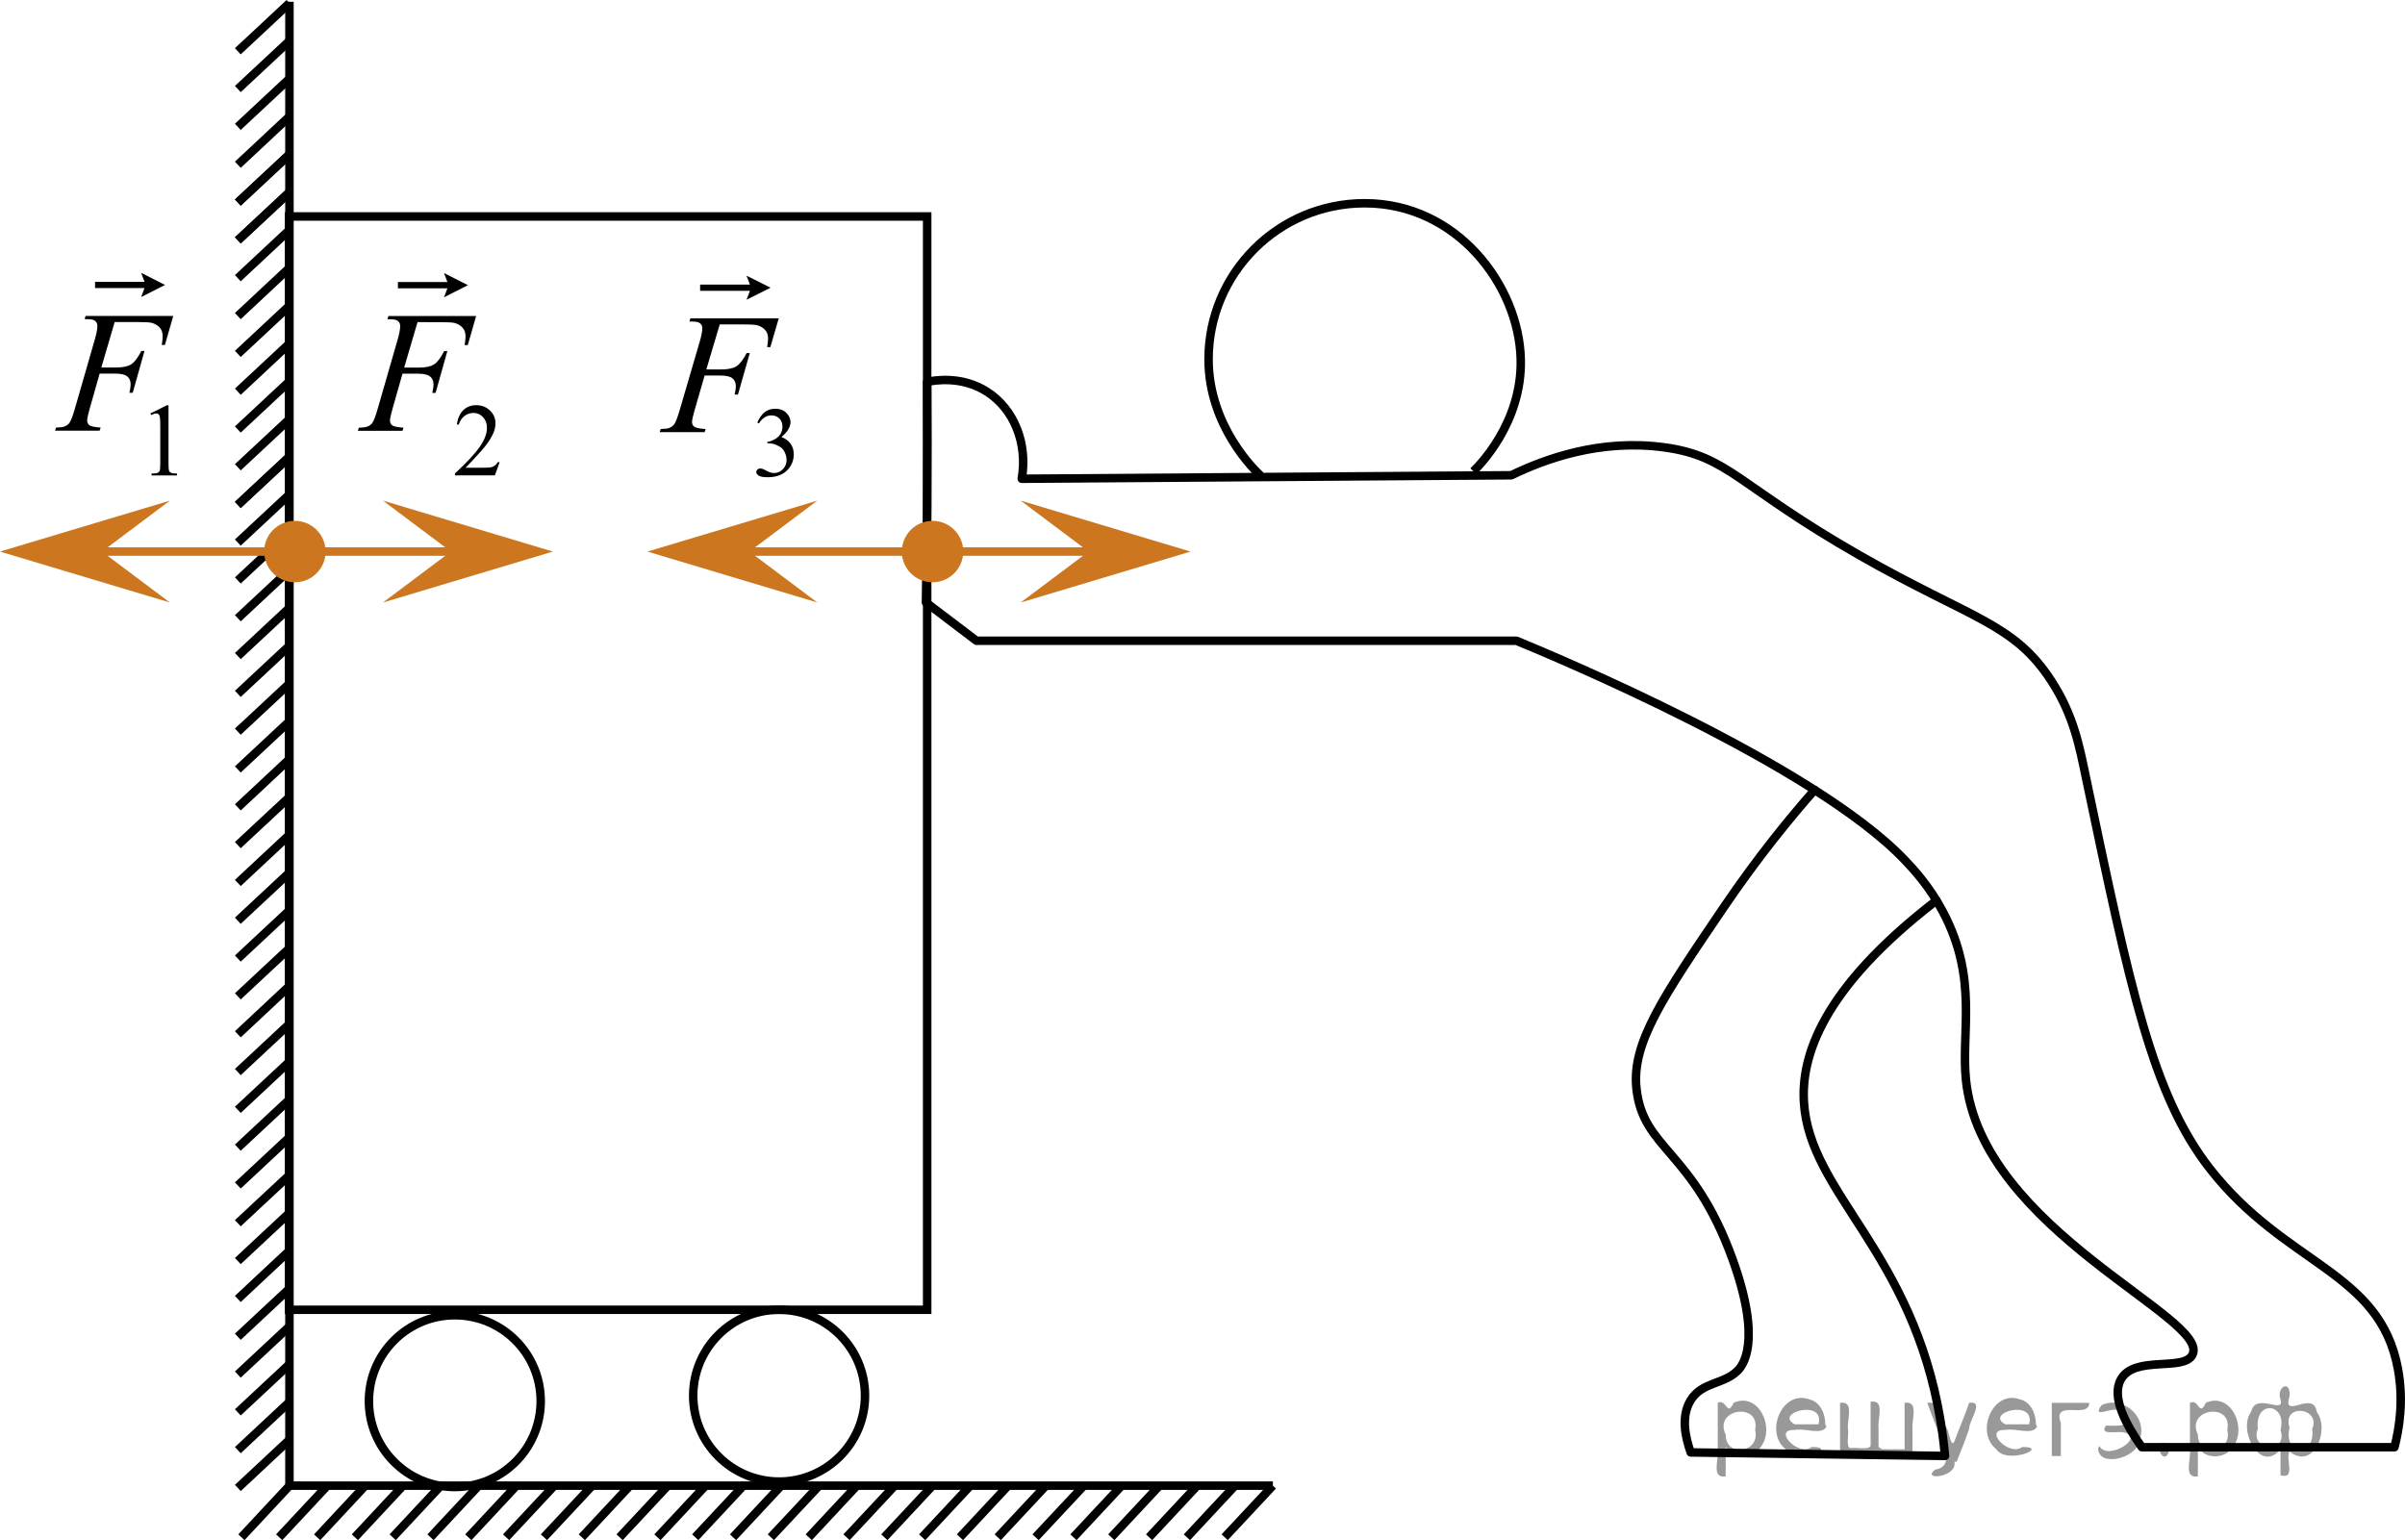 <?xml version="1.0" encoding="utf-8"?>
<!-- Generator: Adobe Illustrator 27.2.0, SVG Export Plug-In . SVG Version: 6.00 Build 0)  -->
<svg version="1.1" id="Слой_1" xmlns="http://www.w3.org/2000/svg" xmlns:xlink="http://www.w3.org/1999/xlink" x="0px" y="0px"
	 width="212.393px" height="136.031px" viewBox="0 0 212.393 136.031" enable-background="new 0 0 212.393 136.031"
	 xml:space="preserve">
<path fill="none" stroke="#000000" stroke-width="0.75" stroke-linecap="round" stroke-linejoin="round" stroke-miterlimit="10" d="
	M181.156,60.13c-3.327-5.129-7.078-5.456-16.923-11.077c-10.771-6.15-11.526-8.753-17.23-9.538
	c-5.657-0.778-10.536,1.01-13.538,2.462c-14.41,0.103-28.82,0.205-43.23,0.308
	c0.542-3.121-0.683-6.163-3.077-7.692c-2.245-1.434-4.669-0.995-5.278-0.867c0.025,3.581,0.025,7.204,0,10.867
	c-0.02,2.897-0.056,5.769-0.107,8.615c1.487,1.128,2.974,2.256,4.461,3.385c15.897,0,31.794,0,47.691,0
	c3.152,1.297,26.244,10.909,34.307,19.384c0.761,0.8,2.165,2.297,3.385,4.615c3.091,5.877,1.568,10.514,2,14.769
	c1.353,13.332,21.715,21.053,19.999,24.307c-0.783,1.484-5.092,0.012-6.308,2.154
	c-0.89,1.568,0.461,4.046,1.846,6c7.436,0,14.871,0,22.307,0c0.41-1.586,0.838-4.069,0.308-6.923
	c-1.611-8.675-9.896-9.079-16.615-17.692c-5.058-6.483-7.013-15.809-10.923-34.461
	C183.634,65.886,183.138,63.185,181.156,60.13z"/>
<path fill="none" stroke="#000000" stroke-width="0.75" stroke-linecap="round" stroke-linejoin="round" stroke-miterlimit="10" d="
	M160.254,69.769c-2.112,2.399-4.984,5.885-8.02,10.36c-5.426,7.999-8.14,11.998-7.714,16.011
	c0.573,5.402,4.986,5.399,8.483,15.066c2.666,7.369,0.857,9.449,0.462,9.846
	c-1.236,1.241-3.138,0.978-4.154,2.615c-0.9,1.452-0.453,3.347,0,4.615c7.487,0.103,14.974,0.205,22.461,0.308
	c-0.06-0.652-0.174-1.727-0.389-3.039c-2.474-15.05-11.569-20.088-12.072-28.191
	c-0.249-4.006,1.526-9.988,11.702-17.828"/>
<path fill="none" stroke="#000000" stroke-width="0.75" stroke-miterlimit="10" d="M130.116,41.63
	c0.505-0.49,4.321-4.309,4.186-9.894c-0.157-6.476-5.589-13.785-13.785-13.785
	c-7.613,0-13.785,6.172-13.785,13.785c0,5.929,4.158,9.885,4.605,10.284"/>
<g>
	<g>
		
			<line fill="none" stroke="#000000" stroke-width="0.75" stroke-miterlimit="10" x1="25.571" y1="131.216" x2="21.319" y2="135.775"/>
		
			<line fill="none" stroke="#000000" stroke-width="0.75" stroke-miterlimit="10" x1="35.595" y1="131.216" x2="31.341" y2="135.775"/>
		
			<line fill="none" stroke="#000000" stroke-width="0.75" stroke-miterlimit="10" x1="32.258" y1="131.216" x2="28.008" y2="135.775"/>
		
			<line fill="none" stroke="#000000" stroke-width="0.75" stroke-miterlimit="10" x1="28.911" y1="131.216" x2="24.656" y2="135.775"/>
		
			<line fill="none" stroke="#000000" stroke-width="0.75" stroke-miterlimit="10" x1="38.935" y1="131.216" x2="34.679" y2="135.775"/>
		
			<line fill="none" stroke="#000000" stroke-width="0.75" stroke-miterlimit="10" x1="42.275" y1="131.216" x2="38.019" y2="135.775"/>
		
			<line fill="none" stroke="#000000" stroke-width="0.75" stroke-miterlimit="10" x1="52.299" y1="131.216" x2="48.036" y2="135.775"/>
		
			<line fill="none" stroke="#000000" stroke-width="0.75" stroke-miterlimit="10" x1="48.95" y1="131.216" x2="44.696" y2="135.775"/>
		
			<line fill="none" stroke="#000000" stroke-width="0.75" stroke-miterlimit="10" x1="45.612" y1="131.216" x2="41.36" y2="135.775"/>
		
			<line fill="none" stroke="#000000" stroke-width="0.75" stroke-miterlimit="10" x1="55.635" y1="131.216" x2="51.383" y2="135.775"/>
		
			<line fill="none" stroke="#000000" stroke-width="0.75" stroke-miterlimit="10" x1="62.314" y1="131.216" x2="58.059" y2="135.775"/>
		
			<line fill="none" stroke="#000000" stroke-width="0.75" stroke-miterlimit="10" x1="82.355" y1="131.216" x2="78.099" y2="135.775"/>
		
			<line fill="none" stroke="#000000" stroke-width="0.75" stroke-miterlimit="10" x1="75.675" y1="131.216" x2="71.424" y2="135.775"/>
		
			<line fill="none" stroke="#000000" stroke-width="0.75" stroke-miterlimit="10" x1="68.991" y1="131.216" x2="64.737" y2="135.775"/>
		
			<line fill="none" stroke="#000000" stroke-width="0.75" stroke-miterlimit="10" x1="58.975" y1="131.216" x2="54.719" y2="135.775"/>
		
			<line fill="none" stroke="#000000" stroke-width="0.75" stroke-miterlimit="10" x1="79.015" y1="131.216" x2="74.759" y2="135.775"/>
		
			<line fill="none" stroke="#000000" stroke-width="0.75" stroke-miterlimit="10" x1="72.341" y1="131.216" x2="68.075" y2="135.775"/>
		
			<line fill="none" stroke="#000000" stroke-width="0.75" stroke-miterlimit="10" x1="65.652" y1="131.216" x2="61.398" y2="135.775"/>
		
			<line fill="none" stroke="#000000" stroke-width="0.75" stroke-miterlimit="10" x1="92.37" y1="131.216" x2="88.112" y2="135.775"/>
		
			<line fill="none" stroke="#000000" stroke-width="0.75" stroke-miterlimit="10" x1="89.029" y1="131.216" x2="84.777" y2="135.775"/>
		
			<line fill="none" stroke="#000000" stroke-width="0.75" stroke-miterlimit="10" x1="85.693" y1="131.216" x2="81.439" y2="135.775"/>
		
			<line fill="none" stroke="#000000" stroke-width="0.75" stroke-miterlimit="10" x1="95.716" y1="131.216" x2="91.454" y2="135.775"/>
		
			<line fill="none" stroke="#000000" stroke-width="0.75" stroke-miterlimit="10" x1="99.056" y1="131.216" x2="94.799" y2="135.775"/>
		
			<line fill="none" stroke="#000000" stroke-width="0.75" stroke-miterlimit="10" x1="109.07" y1="131.216" x2="104.818" y2="135.775"/>
		
			<line fill="none" stroke="#000000" stroke-width="0.75" stroke-miterlimit="10" x1="105.734" y1="131.216" x2="101.48" y2="135.775"/>
		
			<line fill="none" stroke="#000000" stroke-width="0.75" stroke-miterlimit="10" x1="102.396" y1="131.216" x2="98.14" y2="135.775"/>
		
			<line fill="none" stroke="#000000" stroke-width="0.75" stroke-miterlimit="10" x1="112.411" y1="131.216" x2="108.154" y2="135.775"/>
	</g>
	
		<line fill="none" stroke="#000000" stroke-width="0.75" stroke-miterlimit="10" x1="25.571" y1="131.216" x2="112.411" y2="131.216"/>
</g>
<g>
	
		<line fill="none" stroke="#000000" stroke-width="0.75" stroke-miterlimit="10" x1="25.562" y1="40.328" x2="21.003" y2="44.58"/>
	
		<line fill="none" stroke="#000000" stroke-width="0.75" stroke-miterlimit="10" x1="25.562" y1="50.35" x2="21.003" y2="54.604"/>
	
		<line fill="none" stroke="#000000" stroke-width="0.75" stroke-miterlimit="10" x1="25.562" y1="47.017" x2="21.003" y2="51.267"/>
	
		<line fill="none" stroke="#000000" stroke-width="0.75" stroke-miterlimit="10" x1="25.562" y1="43.665" x2="21.003" y2="47.92"/>
	
		<line fill="none" stroke="#000000" stroke-width="0.75" stroke-miterlimit="10" x1="25.562" y1="53.688" x2="21.003" y2="57.944"/>
	
		<line fill="none" stroke="#000000" stroke-width="0.75" stroke-miterlimit="10" x1="25.562" y1="57.028" x2="21.003" y2="61.284"/>
	
		<line fill="none" stroke="#000000" stroke-width="0.75" stroke-miterlimit="10" x1="25.562" y1="67.045" x2="21.003" y2="71.308"/>
	
		<line fill="none" stroke="#000000" stroke-width="0.75" stroke-miterlimit="10" x1="25.562" y1="63.705" x2="21.003" y2="67.959"/>
	
		<line fill="none" stroke="#000000" stroke-width="0.75" stroke-miterlimit="10" x1="25.562" y1="60.369" x2="21.003" y2="64.621"/>
	
		<line fill="none" stroke="#000000" stroke-width="0.75" stroke-miterlimit="10" x1="25.562" y1="70.392" x2="21.003" y2="74.644"/>
	
		<line fill="none" stroke="#000000" stroke-width="0.75" stroke-miterlimit="10" x1="25.562" y1="77.068" x2="21.003" y2="81.323"/>
	
		<line fill="none" stroke="#000000" stroke-width="0.75" stroke-miterlimit="10" x1="25.562" y1="97.108" x2="21.003" y2="101.364"/>
	
		<line fill="none" stroke="#000000" stroke-width="0.75" stroke-miterlimit="10" x1="25.562" y1="90.433" x2="21.003" y2="94.684"/>
	
		<line fill="none" stroke="#000000" stroke-width="0.75" stroke-miterlimit="10" x1="25.562" y1="83.746" x2="21.003" y2="88"/>
	
		<line fill="none" stroke="#000000" stroke-width="0.75" stroke-miterlimit="10" x1="25.562" y1="73.728" x2="21.003" y2="77.984"/>
	
		<line fill="none" stroke="#000000" stroke-width="0.75" stroke-miterlimit="10" x1="25.562" y1="93.768" x2="21.003" y2="98.024"/>
	
		<line fill="none" stroke="#000000" stroke-width="0.75" stroke-miterlimit="10" x1="25.562" y1="87.084" x2="21.003" y2="91.35"/>
	
		<line fill="none" stroke="#000000" stroke-width="0.75" stroke-miterlimit="10" x1="25.562" y1="80.407" x2="21.003" y2="84.661"/>
	
		<line fill="none" stroke="#000000" stroke-width="0.75" stroke-miterlimit="10" x1="25.562" y1="107.121" x2="21.003" y2="111.379"/>
	
		<line fill="none" stroke="#000000" stroke-width="0.75" stroke-miterlimit="10" x1="25.562" y1="103.786" x2="21.003" y2="108.038"/>
	
		<line fill="none" stroke="#000000" stroke-width="0.75" stroke-miterlimit="10" x1="25.562" y1="100.448" x2="21.003" y2="104.702"/>
	
		<line fill="none" stroke="#000000" stroke-width="0.75" stroke-miterlimit="10" x1="25.562" y1="110.463" x2="21.003" y2="114.725"/>
	
		<line fill="none" stroke="#000000" stroke-width="0.75" stroke-miterlimit="10" x1="25.562" y1="113.808" x2="21.003" y2="118.065"/>
	
		<line fill="none" stroke="#000000" stroke-width="0.75" stroke-miterlimit="10" x1="25.562" y1="123.827" x2="21.003" y2="128.079"/>
	
		<line fill="none" stroke="#000000" stroke-width="0.75" stroke-miterlimit="10" x1="25.562" y1="120.489" x2="21.003" y2="124.743"/>
	
		<line fill="none" stroke="#000000" stroke-width="0.75" stroke-miterlimit="10" x1="25.562" y1="117.149" x2="21.003" y2="121.405"/>
	
		<line fill="none" stroke="#000000" stroke-width="0.75" stroke-miterlimit="10" x1="25.562" y1="127.163" x2="21.003" y2="131.42"/>
</g>
<line fill="none" stroke="#000000" stroke-width="0.75" stroke-miterlimit="10" x1="25.562" y1="20.313" x2="21.003" y2="24.571"/>
<line fill="none" stroke="#000000" stroke-width="0.75" stroke-miterlimit="10" x1="25.562" y1="16.978" x2="21.003" y2="21.23"/>
<line fill="none" stroke="#000000" stroke-width="0.75" stroke-miterlimit="10" x1="25.562" y1="13.64" x2="21.003" y2="17.894"/>
<line fill="none" stroke="#000000" stroke-width="0.75" stroke-miterlimit="10" x1="25.562" y1="23.655" x2="21.003" y2="27.917"/>
<line fill="none" stroke="#000000" stroke-width="0.75" stroke-miterlimit="10" x1="25.562" y1="27" x2="21.003" y2="31.257"/>
<line fill="none" stroke="#000000" stroke-width="0.75" stroke-miterlimit="10" x1="25.562" y1="37.019" x2="21.003" y2="41.271"/>
<line fill="none" stroke="#000000" stroke-width="0.75" stroke-miterlimit="10" x1="25.562" y1="33.681" x2="21.003" y2="37.935"/>
<line fill="none" stroke="#000000" stroke-width="0.75" stroke-miterlimit="10" x1="25.562" y1="30.341" x2="21.003" y2="34.597"/>
<line fill="none" stroke="#000000" stroke-width="0.75" stroke-miterlimit="10" x1="25.562" y1="40.355" x2="21.003" y2="44.612"/>
<line fill="none" stroke="#000000" stroke-width="0.75" stroke-miterlimit="10" x1="25.562" y1="0.155" x2="25.562" y2="131.456"/>
<rect x="25.532" y="19.119" transform="matrix(-1 -4.490287e-11 4.490287e-11 -1 107.413 134.802)" fill="none" stroke="#000000" stroke-width="0.75" stroke-miterlimit="10" width="56.349" height="96.564"/>
<circle fill="none" stroke="#000000" stroke-width="0.75" stroke-linecap="round" stroke-linejoin="round" stroke-miterlimit="10" cx="68.805" cy="123.269" r="7.586"/>
<circle fill="none" stroke="#000000" stroke-width="0.75" stroke-linecap="round" stroke-linejoin="round" stroke-miterlimit="10" cx="40.166" cy="123.751" r="7.586"/>
<line fill="none" stroke="#CC761F" stroke-width="0.75" stroke-linecap="round" stroke-linejoin="round" stroke-miterlimit="10" x1="99.077" y1="48.716" x2="62.856" y2="48.716"/>
<g>
	<g>
		<g>
			<g>
				<g>
					<g>
						<g>
							<g>
								<g>
									<g>
										<g>
											<g>
												<g>
													<g>
														<defs>
															<rect id="SVGID_1_" x="2.242" y="19.945" width="16.438" height="25.049"/>
														</defs>
														<clipPath id="SVGID_00000152960257941655564940000016971490631044244615_">
															<use xlink:href="#SVGID_1_"  overflow="visible"/>
														</clipPath>
														<g clip-path="url(#SVGID_00000152960257941655564940000016971490631044244615_)">
															<g enable-background="new    ">
																<path d="M13.282,36.516l1.455-0.722h0.145v5.13c0,0.34,0.014,0.552,0.042,0.636
																	s0.086,0.147,0.174,0.192c0.089,0.045,0.268,0.07,0.538,0.076v0.166h-2.249v-0.166
																	c0.282-0.006,0.465-0.03,0.547-0.073c0.082-0.044,0.14-0.102,0.172-0.175s0.049-0.292,0.049-0.656
																	v-3.28c0-0.441-0.015-0.726-0.044-0.851c-0.021-0.096-0.059-0.166-0.112-0.211
																	c-0.055-0.045-0.12-0.066-0.196-0.066c-0.109,0-0.261,0.046-0.454,0.139L13.282,36.516z"/>
															</g>
														</g>
													</g>
												</g>
											</g>
										</g>
									</g>
								</g>
							</g>
						</g>
					</g>
				</g>
			</g>
		</g>
	</g>
	<g>
		<g>
			<g>
				<g>
					<g>
						<g>
							<g>
								<g>
									<g>
										<g>
											<g>
												<g>
													<g>
														<defs>
															
																<rect id="SVGID_00000165917429113867409430000017880875329489103232_" x="2.242" y="19.945" width="16.438" height="25.049"/>
														</defs>
														<clipPath id="SVGID_00000041988943275402564290000018090086729341149087_">
															<use xlink:href="#SVGID_00000165917429113867409430000017880875329489103232_"  overflow="visible"/>
														</clipPath>
														<g clip-path="url(#SVGID_00000041988943275402564290000018090086729341149087_)">
															<g enable-background="new    ">
																<path d="M10.127,28.443l-1.178,4.014h1.31c0.589,0,1.029-0.092,1.32-0.276
																	c0.292-0.185,0.593-0.578,0.901-1.181h0.28l-1.038,3.692h-0.294
																	c0.073-0.299,0.11-0.546,0.11-0.74c0-0.304-0.1-0.539-0.298-0.706s-0.57-0.251-1.114-0.251
																	H8.801L7.933,36.051c-0.156,0.543-0.235,0.904-0.235,1.084c0,0.185,0.067,0.326,0.203,0.426
																	c0.135,0.1,0.464,0.167,0.989,0.202l-0.089,0.276H4.858l0.096-0.276
																	c0.383-0.01,0.638-0.045,0.766-0.104c0.196-0.085,0.341-0.199,0.434-0.344
																	c0.133-0.205,0.29-0.625,0.471-1.264l1.759-6.106c0.143-0.493,0.214-0.879,0.214-1.158
																	c0-0.13-0.032-0.241-0.096-0.333c-0.065-0.092-0.158-0.161-0.283-0.206
																	c-0.126-0.044-0.375-0.067-0.747-0.067l0.088-0.277h7.74l-0.736,2.564h-0.279
																	c0.054-0.309,0.081-0.563,0.081-0.763c0-0.329-0.09-0.589-0.269-0.781s-0.408-0.328-0.688-0.407
																	c-0.196-0.05-0.636-0.075-1.317-0.075H10.127z"/>
															</g>
														</g>
													</g>
												</g>
											</g>
										</g>
									</g>
								</g>
							</g>
						</g>
					</g>
				</g>
			</g>
		</g>
	</g>
	<g>
		<g>
			<g>
				<g>
					<g>
						<g>
							<g>
								<g>
									<g>
										<g>
											<g>
												<g>
													<g>
														<defs>
															
																<rect id="SVGID_00000098941221742893201270000003434078885389815681_" x="2.242" y="19.945" width="16.438" height="25.049"/>
														</defs>
														<clipPath id="SVGID_00000072993442641357621230000009770961819798423998_">
															<use xlink:href="#SVGID_00000098941221742893201270000003434078885389815681_"  overflow="visible"/>
														</clipPath>
														<g clip-path="url(#SVGID_00000072993442641357621230000009770961819798423998_)">
															<g enable-background="new    ">
																<path d="M12.464,26.238l0.302-0.796H8.396v-0.551h4.37l-0.302-0.796l2.109,1.071L12.464,26.238z"/>
															</g>
														</g>
													</g>
												</g>
											</g>
										</g>
									</g>
								</g>
							</g>
						</g>
					</g>
				</g>
			</g>
		</g>
	</g>
</g>
<g>
	<g>
		<g>
			<g>
				<g>
					<g>
						<g>
							<g>
								<g>
									<g>
										<g>
											<g>
												<g>
													<g>
														<defs>
															
																<rect id="SVGID_00000063622206996434438800000008169329773344379299_" x="29.021" y="19.945" width="17.813" height="25.048"/>
														</defs>
														<clipPath id="SVGID_00000127759693646005342640000016383812649463765642_">
															<use xlink:href="#SVGID_00000063622206996434438800000008169329773344379299_"  overflow="visible"/>
														</clipPath>
														<g clip-path="url(#SVGID_00000127759693646005342640000016383812649463765642_)">
															<g enable-background="new    ">
																<path d="M44.126,40.815l-0.419,1.169h-3.53v-0.166c1.038-0.961,1.77-1.747,2.193-2.356
																	c0.423-0.609,0.635-1.166,0.635-1.671c0-0.386-0.116-0.702-0.349-0.95s-0.51-0.371-0.834-0.371
																	c-0.294,0-0.558,0.087-0.792,0.262c-0.233,0.175-0.406,0.431-0.519,0.769h-0.163
																	c0.073-0.553,0.263-0.978,0.567-1.272c0.305-0.296,0.685-0.443,1.141-0.443
																	c0.485,0,0.891,0.158,1.216,0.475s0.487,0.69,0.487,1.12c0,0.308-0.07,0.615-0.212,0.923
																	c-0.218,0.483-0.57,0.996-1.059,1.537c-0.732,0.811-1.19,1.302-1.373,1.469h1.562
																	c0.317,0,0.541-0.012,0.669-0.035c0.128-0.024,0.243-0.073,0.346-0.146
																	c0.103-0.072,0.193-0.177,0.27-0.31H44.126z"/>
															</g>
														</g>
													</g>
												</g>
											</g>
										</g>
									</g>
								</g>
							</g>
						</g>
					</g>
				</g>
			</g>
		</g>
	</g>
	<g>
		<g>
			<g>
				<g>
					<g>
						<g>
							<g>
								<g>
									<g>
										<g>
											<g>
												<g>
													<g>
														<defs>
															
																<rect id="SVGID_00000078042774657980016200000008065043153353160895_" x="29.021" y="19.945" width="17.813" height="25.048"/>
														</defs>
														<clipPath id="SVGID_00000090270762914090516690000000304754963429812623_">
															<use xlink:href="#SVGID_00000078042774657980016200000008065043153353160895_"  overflow="visible"/>
														</clipPath>
														<g clip-path="url(#SVGID_00000090270762914090516690000000304754963429812623_)">
															<g enable-background="new    ">
																<path d="M36.873,28.452l-1.179,4.014h1.31c0.589,0,1.029-0.092,1.321-0.276
																	c0.292-0.185,0.593-0.578,0.902-1.181h0.279l-1.038,3.692h-0.294
																	c0.073-0.299,0.11-0.546,0.11-0.74c0-0.304-0.1-0.539-0.298-0.706
																	c-0.199-0.167-0.571-0.251-1.115-0.251h-1.325l-0.869,3.057c-0.157,0.544-0.235,0.905-0.235,1.084
																	c0,0.185,0.067,0.326,0.202,0.426s0.465,0.167,0.99,0.202l-0.088,0.276h-3.946l0.096-0.276
																	c0.383-0.01,0.638-0.045,0.766-0.104c0.196-0.085,0.341-0.199,0.435-0.344
																	c0.133-0.205,0.289-0.626,0.471-1.264l1.76-6.106c0.143-0.493,0.214-0.879,0.214-1.158
																	c0-0.13-0.032-0.241-0.096-0.333c-0.065-0.092-0.158-0.161-0.284-0.206
																	c-0.125-0.044-0.374-0.067-0.747-0.067l0.089-0.277h7.744l-0.736,2.564h-0.279
																	c0.054-0.309,0.081-0.563,0.081-0.763c0-0.329-0.09-0.589-0.269-0.781
																	c-0.18-0.192-0.409-0.328-0.689-0.407c-0.196-0.05-0.636-0.075-1.318-0.075H36.873z"/>
															</g>
														</g>
													</g>
												</g>
											</g>
										</g>
									</g>
								</g>
							</g>
						</g>
					</g>
				</g>
			</g>
		</g>
	</g>
	<g>
		<g>
			<g>
				<g>
					<g>
						<g>
							<g>
								<g>
									<g>
										<g>
											<g>
												<g>
													<g>
														<defs>
															
																<rect id="SVGID_00000092445534259438966000000011230192086293386640_" x="29.021" y="19.945" width="17.813" height="25.048"/>
														</defs>
														<clipPath id="SVGID_00000109023046088564726290000010623815834567815327_">
															<use xlink:href="#SVGID_00000092445534259438966000000011230192086293386640_"  overflow="visible"/>
														</clipPath>
														<g clip-path="url(#SVGID_00000109023046088564726290000010623815834567815327_)">
															<g enable-background="new    ">
																<path d="M39.211,26.259l0.302-0.796h-4.372v-0.551h4.372l-0.302-0.796l2.111,1.071L39.211,26.259z"/>
															</g>
														</g>
													</g>
												</g>
											</g>
										</g>
									</g>
								</g>
							</g>
						</g>
					</g>
				</g>
			</g>
		</g>
	</g>
</g>
<g>
	<g>
		<defs>
			<rect id="SVGID_00000163064005341855997830000010955018175203653033_" x="56.264" y="19.87" width="17.554" height="24.84"/>
		</defs>
		<clipPath id="SVGID_00000096739145424072988790000014079171876172933024_">
			<use xlink:href="#SVGID_00000163064005341855997830000010955018175203653033_"  overflow="visible"/>
		</clipPath>
		<g clip-path="url(#SVGID_00000096739145424072988790000014079171876172933024_)">
		</g>
	</g>
	<g>
		<defs>
			<polygon id="SVGID_00000010287801276544760600000017979041065761782183_" points="55.657,45.069 73.597,45.069 
				73.597,20.229 55.657,20.229 55.657,45.069 			"/>
		</defs>
		<clipPath id="SVGID_00000154389619261263416260000000261746680882936487_">
			<use xlink:href="#SVGID_00000010287801276544760600000017979041065761782183_"  overflow="visible"/>
		</clipPath>
		<g clip-path="url(#SVGID_00000154389619261263416260000000261746680882936487_)">
			<path d="M66.879,37.33c0.167-0.392,0.376-0.695,0.63-0.908c0.253-0.213,0.569-0.32,0.947-0.32
				c0.467,0,0.824,0.152,1.073,0.456c0.19,0.226,0.284,0.468,0.284,0.726c0,0.424-0.267,0.862-0.799,1.315
				c0.357,0.14,0.628,0.341,0.811,0.601c0.184,0.261,0.275,0.567,0.275,0.919c0,0.504-0.161,0.941-0.481,1.31
				c-0.418,0.481-1.024,0.722-1.817,0.722c-0.393,0-0.659-0.049-0.801-0.146s-0.213-0.202-0.213-0.314
				c0-0.083,0.034-0.156,0.101-0.219c0.067-0.063,0.148-0.094,0.243-0.094c0.071,0,0.144,0.011,0.219,0.034
				c0.049,0.014,0.159,0.066,0.331,0.157s0.291,0.144,0.356,0.161c0.106,0.032,0.219,0.047,0.34,0.047
				c0.292,0,0.546-0.113,0.762-0.339c0.217-0.226,0.325-0.494,0.325-0.803c0-0.227-0.051-0.447-0.15-0.662
				c-0.075-0.161-0.156-0.282-0.245-0.365c-0.123-0.114-0.292-0.218-0.507-0.311
				c-0.215-0.093-0.434-0.14-0.657-0.14h-0.138v-0.129c0.227-0.028,0.453-0.11,0.681-0.245
				s0.394-0.296,0.496-0.485c0.103-0.189,0.155-0.397,0.155-0.623c0-0.295-0.093-0.533-0.277-0.715
				c-0.185-0.182-0.415-0.273-0.69-0.273c-0.444,0-0.815,0.238-1.112,0.713L66.879,37.33z"/>
		</g>
		<g clip-path="url(#SVGID_00000154389619261263416260000000261746680882936487_)">
			<path d="M63.563,28.649l-1.185,3.981h1.319c0.593,0,1.036-0.092,1.33-0.274s0.597-0.573,0.908-1.171h0.281
				l-1.045,3.662h-0.297c0.074-0.296,0.111-0.541,0.111-0.733c0-0.302-0.1-0.535-0.3-0.701
				s-0.574-0.248-1.123-0.248h-1.334l-0.875,3.031c-0.158,0.539-0.237,0.897-0.237,1.075
				c0,0.183,0.068,0.324,0.204,0.422c0.136,0.099,0.468,0.166,0.997,0.2l-0.089,0.274h-3.973l0.096-0.274
				c0.386-0.01,0.643-0.044,0.771-0.103c0.197-0.084,0.343-0.198,0.436-0.341c0.134-0.203,0.292-0.62,0.475-1.253
				l1.772-6.056c0.144-0.489,0.215-0.872,0.215-1.149c0-0.128-0.032-0.238-0.096-0.33
				c-0.065-0.091-0.16-0.16-0.286-0.204s-0.377-0.066-0.752-0.066l0.089-0.274h7.798l-0.741,2.542h-0.282
				c0.055-0.307,0.082-0.559,0.082-0.756c0-0.326-0.091-0.584-0.271-0.774c-0.181-0.19-0.412-0.325-0.693-0.404
				c-0.197-0.049-0.64-0.074-1.327-0.074H63.563z"/>
		</g>
		<g clip-path="url(#SVGID_00000154389619261263416260000000261746680882936487_)">
			<path d="M65.927,26.473l0.304-0.789h-4.402v-0.547h4.402l-0.304-0.789l2.125,1.062L65.927,26.473z"/>
		</g>
	</g>
</g>
<polygon fill="#CC761F" points="72.183,53.216 57.176,48.716 72.183,44.216 66.182,48.716 "/>
<polygon fill="#CC761F" points="90.136,44.216 105.143,48.716 90.136,53.216 96.137,48.716 "/>
<line fill="none" stroke="#000000" stroke-width="0.75" stroke-miterlimit="10" x1="25.562" y1="6.947" x2="21.003" y2="11.205"/>
<line fill="none" stroke="#000000" stroke-width="0.75" stroke-miterlimit="10" x1="25.562" y1="3.612" x2="21.003" y2="7.864"/>
<line fill="none" stroke="#000000" stroke-width="0.75" stroke-miterlimit="10" x1="25.562" y1="0.274" x2="21.003" y2="4.528"/>
<line fill="none" stroke="#000000" stroke-width="0.75" stroke-miterlimit="10" x1="25.562" y1="10.289" x2="21.003" y2="14.551"/>
<line fill="none" stroke="#000000" stroke-width="0.75" stroke-miterlimit="10" x1="25.562" y1="13.634" x2="21.003" y2="17.891"/>
<line fill="none" stroke="#000000" stroke-width="0.75" stroke-miterlimit="10" x1="25.562" y1="16.975" x2="21.003" y2="21.231"/>
<line fill="none" stroke="#CC761F" stroke-width="0.75" stroke-linecap="round" stroke-linejoin="round" stroke-miterlimit="10" x1="41.901" y1="48.716" x2="5.681" y2="48.716"/>
<polygon fill="#CC761F" points="15.007,53.216 0,48.716 15.007,44.216 9.006,48.716 "/>
<polygon fill="#CC761F" points="33.818,44.216 48.825,48.716 33.818,53.216 39.819,48.716 "/>
<circle fill="#CC761F" stroke="#CC761F" stroke-width="0.75" stroke-miterlimit="10" cx="82.355" cy="48.716" r="2.338"/>
<circle fill="#CC761F" stroke="#CC761F" stroke-width="0.75" stroke-miterlimit="10" cx="26.041" cy="48.716" r="2.338"/>
<g style="stroke:none;fill:#000;fill-opacity:0.4" > <path d="m 152.4,127.9 c 0,0.8 0,1.6 0,2.5 -1.3,0.2 -0.6,-1.5 -0.7,-2.3 0,-1.4 0,-2.8 0,-4.2 0.8,-0.4 0.8,1.3 1.4,0.0 2.2,-1.0 3.7,2.2 2.4,3.9 -0.6,1.0 -2.4,1.2 -3.1,0.0 z m 2.6,-1.6 c 0.5,-2.5 -3.7,-1.9 -2.6,0.4 0.0,2.1 3.1,1.6 2.6,-0.4 z" /> <path d="m 161.3,126.0 c -0.4,0.8 -1.9,0.1 -2.8,0.3 -2.0,-0.1 0.3,2.4 1.5,1.5 2.5,0.0 -1.4,1.6 -2.3,0.2 -1.9,-1.5 -0.3,-5.3 2.1,-4.4 0.9,0.2 1.4,1.2 1.4,2.2 z m -0.7,-0.2 c 0.6,-2.3 -4.0,-1.0 -2.1,0.0 0.7,0 1.4,-0.0 2.1,-0.0 z" /> <path d="m 166.2,128.0 c 0.6,0 1.3,0 2.0,0 0,-1.3 0,-2.7 0,-4.1 1.3,-0.2 0.6,1.5 0.7,2.3 0,0.8 0,1.6 0,2.4 -2.1,0 -4.2,0 -6.4,0 0,-1.5 0,-3.1 0,-4.7 1.3,-0.2 0.6,1.5 0.7,2.3 0.1,0.5 -0.2,1.6 0.2,1.7 0.5,-0.1 1.6,0.2 1.8,-0.2 0,-1.3 0,-2.6 0,-3.9 1.3,-0.2 0.6,1.5 0.7,2.3 0,0.5 0,1.1 0,1.7 z" /> <path d="m 172.6,129.1 c 0.3,1.4 -3.0,1.7 -1.7,0.7 1.5,-0.2 1.0,-1.9 0.5,-2.8 -0.4,-1.0 -0.8,-2.0 -1.2,-3.1 1.2,-0.2 1.2,1.4 1.7,2.2 0.2,0.2 0.4,1.9 0.7,1.2 0.4,-1.1 0.9,-2.2 1.3,-3.4 1.4,-0.2 0.0,1.5 -0.0,2.3 -0.3,0.9 -0.7,1.9 -1.1,2.9 z" /> <path d="m 179.9,126.0 c -0.4,0.8 -1.9,0.1 -2.8,0.3 -2.0,-0.1 0.3,2.4 1.5,1.5 2.5,0.0 -1.4,1.6 -2.3,0.2 -1.9,-1.5 -0.3,-5.3 2.1,-4.4 0.9,0.2 1.4,1.2 1.4,2.2 z m -0.7,-0.2 c 0.6,-2.3 -4.0,-1.0 -2.1,0.0 0.7,0 1.4,-0.0 2.1,-0.0 z" /> <path d="m 181.2,128.6 c 0,-1.5 0,-3.1 0,-4.7 1.1,0 2.2,0 3.3,0 0.0,1.5 -3.3,-0.4 -2.5,1.8 0,0.9 0,1.9 0,2.9 -0.2,0 -0.5,0 -0.7,0 z" /> <path d="m 185.4,127.7 c 0.7,1.4 4.2,-0.8 2.1,-1.2 -0.5,-0.1 -2.2,0.3 -1.5,-0.6 1.0,0.1 3.1,0.0 1.4,-1.2 -0.6,-0.7 -2.8,0.8 -1.8,-0.6 2.0,-0.9 4.2,1.2 3.3,3.2 -0.2,1.5 -3.5,2.3 -3.6,0.7 l 0,-0.1 0,-0.0 0,0 z" /> <path d="m 190.7,127.5 c 1.6,-0.5 0.6,2.3 -0.0,0.6 -0.0,-0.2 0.0,-0.4 0.0,-0.6 z" /> <path d="m 194.1,127.9 c 0,0.8 0,1.6 0,2.5 -1.3,0.2 -0.6,-1.5 -0.7,-2.3 0,-1.4 0,-2.8 0,-4.2 0.8,-0.4 0.8,1.3 1.4,0.0 2.2,-1.0 3.7,2.2 2.4,3.9 -0.6,1.0 -2.4,1.2 -3.1,0.0 z m 2.6,-1.6 c 0.5,-2.5 -3.7,-1.9 -2.6,0.4 0.0,2.1 3.1,1.6 2.6,-0.4 z" /> <path d="m 199.4,126.2 c -0.8,1.9 2.7,2.3 2.0,0.1 0.6,-2.4 -2.3,-2.7 -2.0,-0.1 z m 2.0,4.2 c 0,-0.8 0,-1.6 0,-2.4 -1.8,2.2 -3.8,-1.7 -2.6,-3.3 0.4,-1.8 3.0,0.3 2.6,-1.1 -0.4,-1.1 0.9,-1.8 0.8,-0.3 -0.7,2.2 2.1,-0.6 2.4,1.4 1.2,1.6 -0.3,5.2 -2.4,3.5 -0.4,0.6 0.6,2.5 -0.8,2.1 z m 2.8,-4.2 c 0.8,-1.9 -2.7,-2.3 -2.0,-0.1 -0.6,2.4 2.3,2.7 2.0,0.1 z" /> </g></svg>

<!--File created and owned by https://sdamgia.ru. Copying is prohibited. All rights reserved.-->
